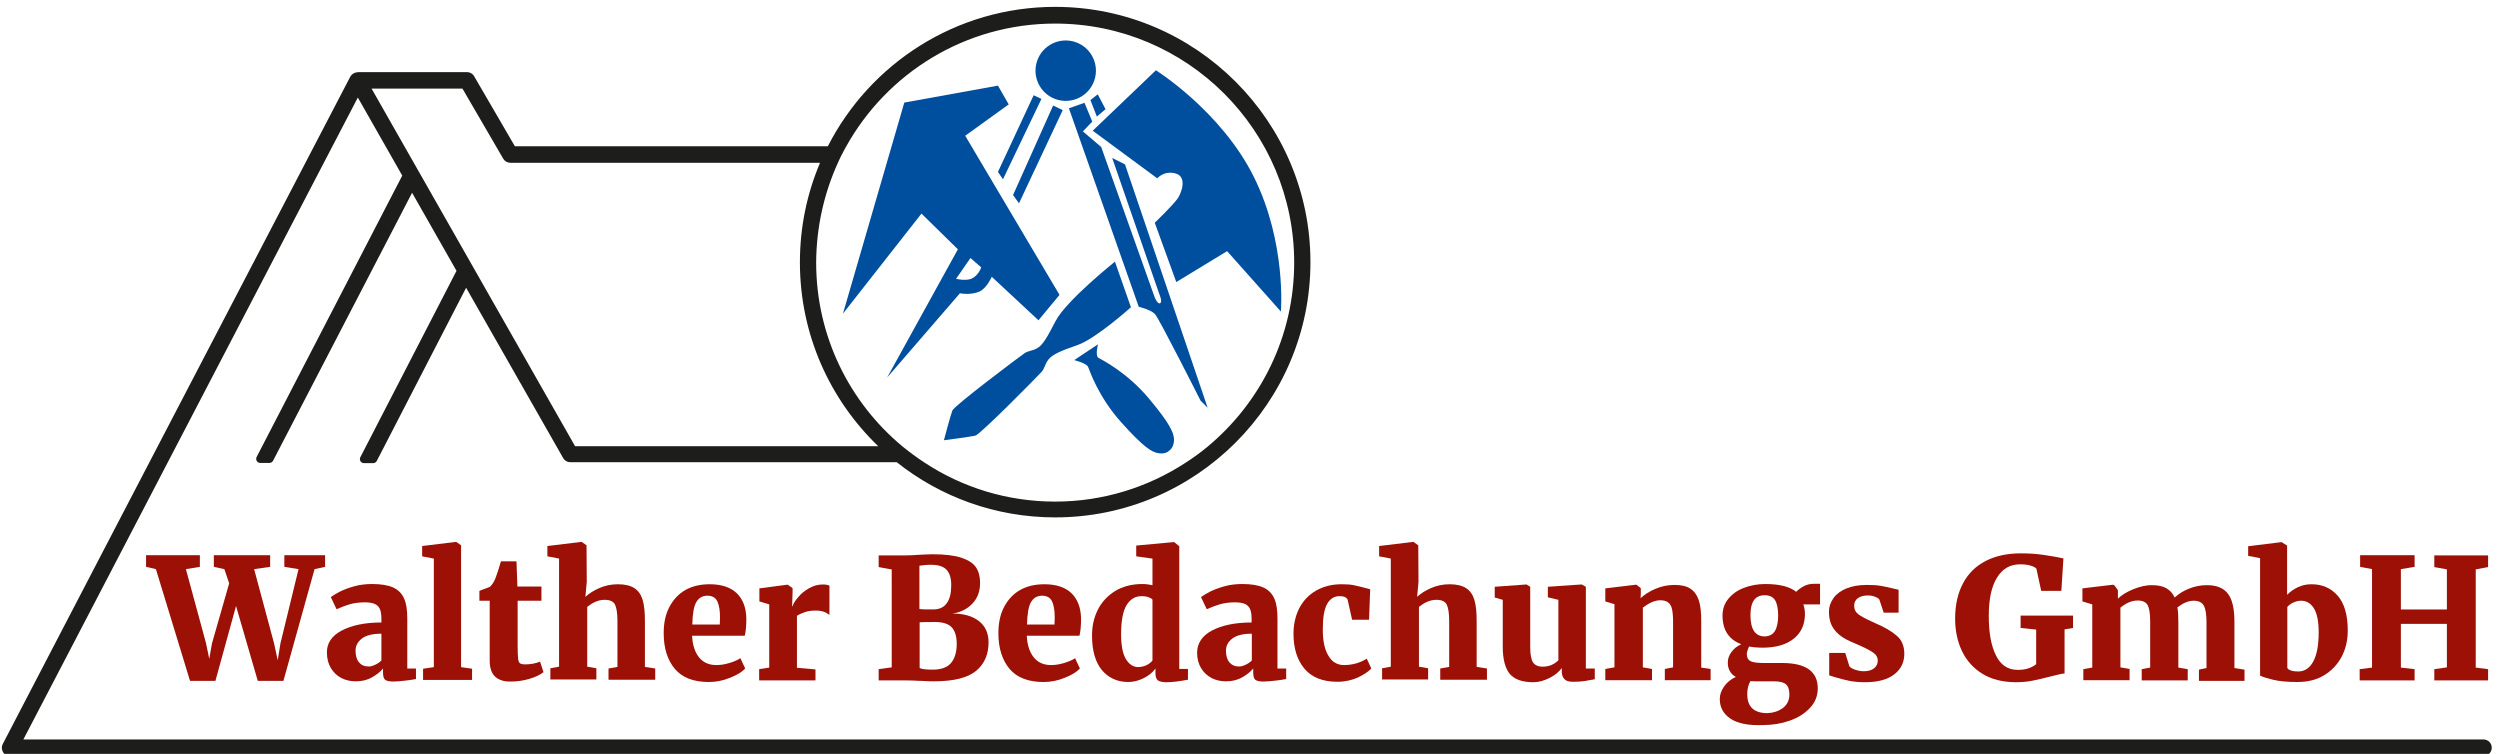<?xml version="1.0" encoding="utf-8"?>
<!-- Generator: Adobe Illustrator 25.4.0, SVG Export Plug-In . SVG Version: 6.00 Build 0)  -->
<svg version="1.1" id="Ebene_1" xmlns="http://www.w3.org/2000/svg" xmlns:xlink="http://www.w3.org/1999/xlink" x="0px" y="0px"
	 width="1092px" height="329.3px" viewBox="0 0 1092 329.3" style="enable-background:new 0 0 1092 329.3;" xml:space="preserve">
<style type="text/css">
	.st0{fill:#004F9F;}
	.st1{fill:#9C1006;}
	.st2{fill:#1D1E1B;}
</style>
<g>
	
		<ellipse transform="matrix(0.23 -0.973 0.973 0.23 328.591 476.646)" class="st0" cx="465.4" cy="30.7" rx="13.2" ry="13.2"/>
	<path class="st0" d="M421.6,59.3l19-13.7l-4.7-8.2L395,44.8L368.2,137l34.3-43.7l15.9,15.6l-30.9,56l31.8-36.8c0,0,5,1,8.8-0.9
		c3-1.5,5.1-6.3,5.1-6.3l20.4,19l9.2-11.1L421.6,59.3z M423.5,122c-2.5,0.6-5.9-0.2-5.9-0.2l6.3-9.1l4.7,4.1
		C428.6,116.9,427,121.2,423.5,122z"/>
	<polygon class="st0" points="435.9,75.1 451.5,41.6 454.9,43.2 438.1,78.3 	"/>
	<polygon class="st0" points="442.5,85.2 460,46.1 464.2,48.1 445.1,88.8 	"/>
	<path class="st0" d="M477.3,57.1l27.6-26.4c0,0,28.5,17.8,42.8,46.6c14.3,28.8,11.8,58.8,11.8,58.8L536,109.7l-22.2,13.5l-9.4-25.9
		c0,0,7.7-7.4,10-10.6c1.6-2.3,4.3-9.4-0.8-10.9c-5.1-1.5-8.1,2.1-8.1,2.1L477.3,57.1z"/>
	<path class="st0" d="M491.4,71.8l36.1,106.3l-3.1-3.1c0,0-18.1-35.9-19.9-37.8c-1.9-2-7.1-3.2-7.1-3.2l-30.5-86.7l6.8-2.4l3.4,8.2
		l-4.1,4.3l8,6.8l23.3,65.5c0,0,1.2,3.1,2.3,2.8c1.4-0.4-0.2-4-0.2-4l-20.6-59.5L491.4,71.8z"/>
	<polygon class="st0" points="476.3,43.7 479.5,41.2 482.9,47.7 479.1,50.9 	"/>
	<path class="st0" d="M487,114.3l7,19.9c0,0-15.4,13.8-23.3,16.5c-7.9,2.7-11.1,4.3-12.7,6.3s-1.6,3.8-3,5.4
		c-1.4,1.6-26.8,27.4-29,27.9c-2.1,0.5-13.7,2-13.7,2s2.9-11,3.7-13c0.8-2.1,29.7-23.8,31.5-25c1.8-1.2,3.6-1,5.7-2.3
		c2.2-1.3,4.1-4.4,7.9-11.8C465.8,131.2,487,114.3,487,114.3z"/>
	<path class="st0" d="M479.6,150.4c0,0-1.3,5,0.2,5.9c1.6,0.9,12.4,6.3,21.9,17.6s10.9,15.1,11.1,17.8c0.1,2.6-0.9,4.2-2,5.1
		c-1,0.9-2.5,1.6-5.1,1.1c-2.6-0.5-6.2-2.5-16-13.5c-9.9-11-13.7-22.4-14.4-24.1c-0.7-1.7-6.1-3-6.1-3L479.6,150.4z"/>
	<g>
		<path class="st1" d="M63.8,242.5h23.5v5.1l-6.1,1l8.8,32.4l1.4,6.8l1.2-6.8l7.5-26.2l-2.1-6.2l-4.6-1v-5.1h24.6v5.1l-7,1l8.7,32.4
			l1.6,7.4l1.2-7.4l7.9-32.4l-6.2-1v-5.1H142v5.1l-4.6,1l-13.6,48.8h-11.2l-9.5-32.7l-9,32.7H83l-14.9-48.8l-4.3-1V242.5z"/>
		<path class="st1" d="M149.3,275.4c4.4-2.3,10.2-3.5,17.3-3.5v-1.5c0-1.8-0.2-3.2-0.6-4.2c-0.4-1-1.1-1.8-2.1-2.3s-2.5-0.8-4.6-0.8
			c-2.4,0-4.5,0.3-6.4,0.8c-1.9,0.6-3.9,1.3-5.9,2.2l-2.5-5.3c0.8-0.6,2.1-1.4,3.8-2.3c1.8-0.9,3.9-1.7,6.4-2.4c2.5-0.7,5.1-1,7.8-1
			c3.9,0,7,0.5,9.2,1.5c2.2,1,3.8,2.6,4.8,4.8c1,2.2,1.4,5.1,1.4,8.8v21.8h3.8v4.6c-1.1,0.2-2.7,0.5-4.7,0.7c-2,0.2-3.7,0.4-5.1,0.4
			c-1.9,0-3.1-0.3-3.7-0.8c-0.6-0.5-0.9-1.6-0.9-3.2v-1.7c-1.2,1.5-2.9,2.8-4.9,3.9c-2.1,1.2-4.4,1.7-7.1,1.7
			c-2.3,0-4.4-0.5-6.3-1.5c-1.9-1-3.4-2.5-4.5-4.3c-1.1-1.9-1.7-4.1-1.7-6.7C142.7,281,144.9,277.7,149.3,275.4z M163.8,290.4
			c1.1-0.5,2-1.1,2.8-1.9v-11.7c-3.8,0-6.7,0.7-8.5,2.1c-1.8,1.4-2.8,3.1-2.8,5.3c0,2.2,0.5,3.9,1.5,5.1c1,1.2,2.3,1.8,4,1.8
			C161.8,291.2,162.8,290.9,163.8,290.4z"/>
		<path class="st1" d="M189.5,244l-5.1-1v-4.5l14.7-1.8h0.2l2.1,1.5v53.2l4.8,0.7v4.9h-21.4v-4.9l4.7-0.7V244z"/>
		<path class="st1" d="M216.2,295.5c-1.5-1.5-2.3-3.8-2.3-6.9v-26.2h-4.5v-4.3l1.5-0.6c1.2-0.4,2.2-0.8,3.1-1.2
			c1-0.9,1.8-2.2,2.4-3.7c0.7-1.8,1.5-4.2,2.4-7.4h6.8l0.4,11h10.5v6.2h-10.4v19.5c0,2.7,0.1,4.6,0.2,5.7s0.4,1.8,0.8,2.1
			c0.4,0.3,1.2,0.5,2.3,0.5c2.3,0,4.5-0.4,6.5-1.2l1.5,4.6c-1.4,1.1-3.4,2.1-6.1,2.9c-2.7,0.8-5.4,1.2-8.2,1.2
			C220.2,297.8,217.8,297,216.2,295.5z"/>
		<path class="st1" d="M244.3,244l-5.2-1v-4.5l14.8-1.8h0.2l2.1,1.5l0.1,16l-0.6,6.5c1.5-1.4,3.5-2.7,6-3.8c2.5-1.1,5.2-1.7,8.2-1.7
			c3.1,0,5.5,0.6,7.2,1.7c1.7,1.1,2.9,2.8,3.6,5.1c0.7,2.3,1,5.4,1,9.2v20.1l4.5,0.7v4.9h-20.4v-4.9l3.9-0.7v-20.1
			c0-3.4-0.4-5.8-1.1-7.2c-0.7-1.3-2.2-2-4.5-2c-1.4,0-2.7,0.3-4.1,0.9c-1.4,0.6-2.5,1.4-3.5,2.2v26.1l4,0.7v4.9h-20.1v-4.9l3.8-0.7
			V244z"/>
		<path class="st1" d="M294.8,292.2c-3.2-3.8-4.9-9-4.9-15.6c0-4.5,0.8-8.3,2.5-11.5c1.7-3.2,4-5.7,7-7.4c3-1.7,6.6-2.5,10.6-2.5
			c5.1,0,9.1,1.3,11.8,3.9c2.7,2.6,4.1,6.3,4.2,11c0,3.1-0.2,5.7-0.7,7.6h-23c0.2,4.2,1.3,7.3,3.1,9.5c1.8,2.2,4.3,3.3,7.5,3.3
			c1.8,0,3.7-0.3,5.7-0.9c2-0.6,3.6-1.3,4.8-2.1l2.1,4.5c-1.3,1.4-3.4,2.8-6.5,4c-3.1,1.3-6.2,1.9-9.4,1.9
			C303,297.9,298,296,294.8,292.2z M314.4,272.8l0.1-3.1c0-3.1-0.4-5.4-1.2-7.1c-0.8-1.6-2.3-2.4-4.3-2.4c-2.1,0-3.7,0.9-4.8,2.7
			c-1.1,1.8-1.7,5.1-1.8,9.9H314.4z"/>
		<path class="st1" d="M331.5,292.3l4.5-0.7V264l-4.3-1.3v-5.7l12.2-1.6h0.2l2.1,1.5v1.8l-0.2,6.1h0.2c0.3-1.1,1.1-2.4,2.4-3.9
			c1.2-1.5,2.8-2.8,4.7-3.9c1.9-1.1,3.9-1.7,6.1-1.7c1.3,0,2.3,0.2,2.9,0.5v12.8c-0.8-0.6-1.6-1.1-2.5-1.4c-0.9-0.3-2.1-0.5-3.5-0.5
			c-1.8,0-3.4,0.2-4.8,0.7c-1.4,0.5-2.5,1-3.4,1.6v22.7l8.1,0.7v4.8h-24.6V292.3z"/>
		<path class="st1" d="M389.3,248.7l-5.5-1v-5.1h11.6c1.7,0,3.9-0.1,6.6-0.3c0.6,0,1.3-0.1,2.2-0.1c0.9,0,1.9-0.1,3.1-0.1
			c5.3,0,9.5,0.5,12.6,1.5c3,1,5.2,2.4,6.4,4.2c1.2,1.8,1.8,4.1,1.8,6.8c0,3.7-1.1,6.7-3.4,9.1c-2.3,2.4-5.2,3.8-8.7,4.3
			c4.9,0,8.8,1.1,11.6,3.3c2.8,2.2,4.2,5.3,4.2,9.3c0,5.2-1.8,9.4-5.4,12.4c-3.6,3-9.7,4.6-18.3,4.6c-1.4,0-2.7,0-4-0.1
			c-1.3-0.1-2.2-0.1-2.7-0.1c-1.8-0.1-3.7-0.2-5.7-0.2h-11.9v-4.9l5.7-0.8V248.7z M407.6,266.2c2.7,0,4.7-0.9,6-2.8
			c1.3-1.8,1.9-4.4,1.9-7.8c0-3.1-0.7-5.3-2.1-6.8c-1.4-1.4-3.6-2.1-6.7-2.1c-0.7,0-1.6,0-2.6,0.1c-1,0.1-1.8,0.2-2.5,0.3v18.9
			C402.6,266.2,404.6,266.2,407.6,266.2z M407.5,292.5c3.6,0,6.3-1,7.9-2.9c1.6-1.9,2.5-4.7,2.5-8.3c0-3.4-0.8-5.9-2.3-7.4
			c-1.5-1.5-3.9-2.2-7.2-2.2c-2.7,0-4.9,0-6.7,0.1v20C402.7,292.3,404.6,292.5,407.5,292.5z"/>
		<path class="st1" d="M441,292.2c-3.2-3.8-4.9-9-4.9-15.6c0-4.5,0.8-8.3,2.5-11.5c1.7-3.2,4-5.7,7-7.4c3-1.7,6.6-2.5,10.6-2.5
			c5.1,0,9.1,1.3,11.8,3.9c2.7,2.6,4.1,6.3,4.2,11c0,3.1-0.2,5.7-0.7,7.6h-23c0.2,4.2,1.3,7.3,3.1,9.5c1.8,2.2,4.3,3.3,7.5,3.3
			c1.8,0,3.7-0.3,5.7-0.9c2-0.6,3.6-1.3,4.8-2.1l2.1,4.5c-1.3,1.4-3.4,2.8-6.5,4c-3.1,1.3-6.2,1.9-9.4,1.9
			C449.2,297.9,444.2,296,441,292.2z M460.6,272.8l0.1-3.1c0-3.1-0.4-5.4-1.2-7.1c-0.8-1.6-2.3-2.4-4.3-2.4c-2.1,0-3.7,0.9-4.8,2.7
			c-1.1,1.8-1.7,5.1-1.8,9.9H460.6z"/>
		<path class="st1" d="M481.4,292.8c-2.9-3.4-4.4-8.5-4.4-15.2c0-4.1,0.8-7.8,2.5-11.2c1.7-3.4,4.2-6.1,7.5-8.2
			c3.3-2,7.3-3.1,12-3.1c1.4,0,2.9,0.2,4.4,0.5V244l-7.1-1v-4.7l16.2-1.5h0.4l2.2,1.8v53.6h3.8v4.7c-3.8,0.7-6.9,1.1-9.4,1.1
			c-1.7,0-3-0.3-3.7-0.8c-0.8-0.6-1.1-1.7-1.1-3.3V292c-1.2,1.7-2.9,3.1-5.1,4.2c-2.2,1.1-4.5,1.7-6.8,1.7
			C488.2,297.9,484.3,296.2,481.4,292.8z M500.9,290.5c1.1-0.6,1.9-1.2,2.5-2v-26.6c-0.3-0.4-1-0.8-1.9-1.1
			c-0.9-0.3-1.9-0.4-2.9-0.4c-2.7,0-4.9,1.3-6.5,3.9c-1.6,2.6-2.4,6.9-2.4,12.8c0,4.9,0.7,8.4,2.1,10.8c1.4,2.3,3.2,3.5,5.5,3.5
			C498.6,291.3,499.9,291,500.9,290.5z"/>
		<path class="st1" d="M529.4,275.4c4.4-2.3,10.2-3.5,17.3-3.5v-1.5c0-1.8-0.2-3.2-0.6-4.2c-0.4-1-1.1-1.8-2.1-2.3s-2.5-0.8-4.6-0.8
			c-2.4,0-4.5,0.3-6.4,0.8c-1.9,0.6-3.9,1.3-5.9,2.2l-2.5-5.3c0.8-0.6,2.1-1.4,3.8-2.3c1.8-0.9,3.9-1.7,6.4-2.4c2.5-0.7,5.1-1,7.8-1
			c3.9,0,7,0.5,9.2,1.5c2.2,1,3.8,2.6,4.8,4.8c1,2.2,1.4,5.1,1.4,8.8v21.8h3.8v4.6c-1.1,0.2-2.7,0.5-4.7,0.7c-2,0.2-3.7,0.4-5.1,0.4
			c-1.9,0-3.1-0.3-3.7-0.8c-0.6-0.5-0.9-1.6-0.9-3.2v-1.7c-1.2,1.5-2.9,2.8-4.9,3.9c-2.1,1.2-4.4,1.7-7.1,1.7
			c-2.3,0-4.4-0.5-6.3-1.5c-1.9-1-3.4-2.5-4.5-4.3c-1.1-1.9-1.7-4.1-1.7-6.7C522.9,281,525.1,277.7,529.4,275.4z M544,290.4
			c1.1-0.5,2-1.1,2.8-1.9v-11.7c-3.8,0-6.7,0.7-8.5,2.1c-1.8,1.4-2.8,3.1-2.8,5.3c0,2.2,0.5,3.9,1.5,5.1c1,1.2,2.3,1.8,4,1.8
			C541.9,291.2,542.9,290.9,544,290.4z"/>
		<path class="st1" d="M567.6,265.5c1.8-3.3,4.2-5.8,7.4-7.6c3.2-1.8,6.9-2.7,11-2.7c2.1,0,3.8,0.1,5.3,0.4c1.5,0.3,3,0.7,4.6,1.1
			c1.4,0.4,2.3,0.6,2.6,0.7l-0.5,13.3h-7.4l-1.9-8.5c-0.1-0.6-0.6-1.1-1.2-1.4c-0.7-0.3-1.5-0.4-2.4-0.4c-2.3,0-4.1,1.1-5.4,3.4
			c-1.3,2.3-1.9,6-1.9,11.2c0,5,0.8,8.8,2.5,11.5c1.6,2.7,3.9,4,6.7,4c3.6,0,7-0.9,10-2.8l2,4.3c-1.2,1.3-3.1,2.6-5.8,3.9
			c-2.7,1.2-5.7,1.9-9,1.9c-6.4,0-11.2-1.9-14.4-5.7c-3.2-3.8-4.8-8.9-4.8-15.3C565,272.6,565.9,268.8,567.6,265.5z"/>
		<path class="st1" d="M607.6,244l-5.2-1v-4.5l14.8-1.8h0.2l2.1,1.5l0.1,16l-0.6,6.5c1.5-1.4,3.5-2.7,6-3.8c2.5-1.1,5.2-1.7,8.2-1.7
			c3.1,0,5.5,0.6,7.2,1.7c1.7,1.1,2.9,2.8,3.6,5.1c0.7,2.3,1,5.4,1,9.2v20.1l4.5,0.7v4.9h-20.4v-4.9l3.9-0.7v-20.1
			c0-3.4-0.4-5.8-1.1-7.2c-0.7-1.3-2.2-2-4.5-2c-1.4,0-2.7,0.3-4.1,0.9c-1.4,0.6-2.5,1.4-3.5,2.2v26.1l4,0.7v4.9h-20.1v-4.9l3.8-0.7
			V244z"/>
		<path class="st1" d="M683.4,296.7c-0.8-0.8-1.2-1.9-1.2-3.3v-1.6c-1.2,1.6-2.9,3.1-5.3,4.3c-2.4,1.2-4.7,1.9-7.1,1.9
			c-4.8,0-8.2-1.2-10.3-3.6c-2-2.4-3.1-6.4-3.1-11.9V262l-3.5-1v-4.7l13.8-1h0.1l1.6,1v26.3c0,3.2,0.4,5.4,1.2,6.7
			c0.8,1.2,2.2,1.9,4.2,1.9c2.7,0,5-0.9,6.9-2.8V262l-4.6-1.1v-4.6l14.6-1h0.2l1.8,1V292h3.9v4.7c-1.7,0.3-3.2,0.6-4.6,0.8
			c-1.4,0.2-3,0.3-4.9,0.3C685.4,297.8,684.2,297.5,683.4,296.7z"/>
		<path class="st1" d="M705.5,264l-4.3-1.3v-5.7l13.4-1.6h0.2l1.9,1.5v2.7l-0.1,1.7c1.7-1.6,3.9-3,6.5-4.1c2.6-1.1,5.4-1.7,8.3-1.7
			c2.9,0,5.3,0.5,6.9,1.6c1.7,1.1,2.9,2.7,3.7,5c0.8,2.3,1.1,5.4,1.1,9.4v20.1l4.1,0.6v4.9h-20v-4.9l3.6-0.7v-20.1
			c0-2.4-0.2-4.2-0.5-5.5c-0.3-1.3-0.9-2.2-1.7-2.8c-0.8-0.6-1.9-0.9-3.4-0.9c-2.3,0-4.8,1.1-7.6,3.2v26.1l4,0.7v4.9h-20.4v-4.9
			l4-0.7V264z"/>
		<path class="st1" d="M755.7,313.8c-3-2.1-4.5-4.9-4.5-8.5c0-2,0.7-3.8,2-5.6s3-3.1,5-4c-2.3-1.3-3.5-3.4-3.5-6.3
			c0-1.6,0.5-3.1,1.6-4.6c1.1-1.5,2.5-2.6,4.3-3.4c-5.4-2-8.2-6.2-8.2-12.5c0-2.8,0.8-5.2,2.5-7.3c1.7-2.1,3.9-3.7,6.8-4.8
			c2.8-1.1,6-1.7,9.4-1.7c6.1,0,10.6,1.1,13.5,3.4c0.7-0.8,1.8-1.6,3.2-2.4c1.5-0.8,3-1.1,4.6-1.1h2.6v9h-7.3
			c0.5,1.4,0.7,2.8,0.7,4.2c0,4.5-1.6,8.1-4.8,10.7c-3.2,2.6-7.7,4-13.6,4c-2.4,0-4.4-0.2-6-0.5c-0.3,0.6-0.5,1.2-0.7,1.8
			c-0.2,0.6-0.3,1.2-0.3,1.5c0,1.5,0.6,2.6,1.7,3.1c1.1,0.6,3.2,0.8,6.2,0.8h7.6c10.3,0,15.5,3.7,15.5,11.1c0,3.2-1.1,6.1-3.4,8.5
			c-2.3,2.5-5.2,4.3-8.9,5.6c-3.7,1.3-7.5,1.9-11.6,1.9C763.6,317,758.7,315.9,755.7,313.8z M778.7,309.3c1.9-1.4,2.9-3.4,2.9-6
			c0-2.1-0.5-3.5-1.5-4.4s-2.8-1.3-5.4-1.3h-7.5c-0.8,0-1.7,0-2.6-0.1c-0.9,1.5-1.4,3.4-1.4,5.7c0,5.5,2.9,8.3,8.8,8.3
			C774.5,311.4,776.8,310.7,778.7,309.3z M775.3,275.6c0.9-1.5,1.4-3.8,1.4-6.7c0-3.1-0.5-5.4-1.4-6.8c-0.9-1.4-2.4-2.1-4.5-2.1
			c-4.2,0-6.2,2.9-6.2,8.7c0,6.2,2.1,9.3,6.3,9.3C772.9,277.9,774.4,277.1,775.3,275.6z"/>
		<path class="st1" d="M807.8,291c0.3,0.5,1.1,1,2.4,1.5c1.2,0.4,2.5,0.7,3.8,0.7c2,0,3.5-0.4,4.6-1.3c1.1-0.9,1.6-2,1.6-3.3
			c0-1.5-0.7-2.7-2.1-3.6c-1.4-1-3.6-2.1-6.8-3.5l-2.8-1.2c-3.2-1.4-5.6-3.1-7.2-5.2c-1.6-2-2.4-4.6-2.4-7.8c0-2.3,0.7-4.3,2-6.1
			c1.3-1.8,3.2-3.2,5.7-4.2c2.5-1,5.4-1.5,8.8-1.5c2.4,0,4.4,0.1,6.1,0.4c1.7,0.3,3.5,0.7,5.2,1.1c1.2,0.3,2.1,0.5,2.6,0.6v10h-6.5
			l-1.9-5.7c-0.2-0.4-0.8-0.8-1.8-1.2c-0.9-0.4-2-0.6-3.2-0.6c-1.9,0-3.3,0.4-4.4,1.2c-1.1,0.8-1.6,1.9-1.6,3.3
			c0,1.6,0.6,2.8,1.8,3.7c1.2,0.9,3.2,2,5.9,3.2l1.5,0.7c4,1.7,7.1,3.5,9.3,5.4c2.3,1.9,3.4,4.6,3.4,8c0,3.6-1.4,6.6-4.3,8.9
			s-7.2,3.5-12.8,3.5c-2.6,0-4.9-0.2-6.9-0.6c-2-0.4-4.2-1-6.6-1.7L799,295v-9.8h7L807.8,291z"/>
		<path class="st1" d="M865.9,294.3c-3.9-2.4-6.9-5.7-8.9-9.9c-2-4.2-3-8.9-3-14.2c0-6.1,1.2-11.2,3.5-15.5c2.3-4.3,5.6-7.5,9.9-9.7
			c4.3-2.2,9.4-3.3,15.3-3.3c3.4,0,6.7,0.2,10.1,0.7c3.3,0.5,6.2,1,8.5,1.5l-0.9,14.2h-8.8l-2.1-9.7c-0.4-0.5-1.2-0.9-2.4-1.3
			c-1.2-0.4-2.7-0.6-4.7-0.6c-4.4,0-7.7,1.9-10.1,5.8c-2.4,3.8-3.6,9.4-3.6,16.7c0,7.3,1,13,3.1,17.2c2,4.2,5.2,6.4,9.5,6.4
			c1.8,0,3.4-0.2,4.8-0.7c1.4-0.5,2.5-1.1,3.3-1.8V275l-6.8-0.7v-5.4h22.9v5.4l-3.7,0.6v19.3c-0.8,0-2.8,0.4-5.8,1.2
			c-3,0.8-5.7,1.4-8.1,1.9c-2.4,0.5-5,0.7-7.7,0.7C874.5,297.9,869.8,296.7,865.9,294.3z"/>
		<path class="st1" d="M910,292.3l3.9-0.7V264l-4.3-1.3v-5.7l13.4-1.6l0.6,0.3l1.5,2.1v3.7c1.6-1.6,3.9-3,6.9-4.2
			c3-1.2,5.6-1.7,7.8-1.7c2.6,0,4.8,0.4,6.4,1.3c1.6,0.9,2.9,2.3,3.7,4.1c1.7-1.6,3.8-2.9,6.3-3.9c2.5-1,5.1-1.5,7.7-1.5
			c4.3,0,7.4,1.2,9.3,3.8c1.9,2.5,2.8,6.6,2.8,12.3v20.1l4.4,0.7v4.9h-19.9v-4.9l3.3-0.7v-19.9c0-3.5-0.4-6-1.2-7.4
			c-0.8-1.4-2.3-2.1-4.4-2.1c-2.3,0-4.6,1-7.1,2.9c0.3,1.8,0.4,3.9,0.4,6.2v20.1l4.1,0.7v4.9h-20.1v-4.9l3.7-0.7v-20.1
			c0-3.5-0.4-5.9-1.1-7.2c-0.8-1.3-2.2-2-4.3-2c-1.4,0-2.7,0.3-4.1,0.9c-1.3,0.6-2.5,1.4-3.5,2.2v26.1l4,0.7v4.9H910V292.3z"/>
		<path class="st1" d="M982,238.6l14.5-1.8h0.1l2.4,1.5v21.5c1.3-1.3,2.8-2.4,4.7-3.3c1.9-0.9,3.8-1.3,6-1.3c4.7,0,8.5,1.7,11.4,5
			c2.9,3.3,4.4,8.4,4.4,15.2c0,4.3-0.9,8.1-2.7,11.5c-1.8,3.4-4.4,6.1-7.7,8.1c-3.3,2-7.2,2.9-11.7,2.9c-4.2,0-7.7-0.3-10.6-1
			c-2.8-0.7-4.7-1.3-5.6-1.8v-51.3l-5.2-1V238.6z M1001.7,263.2c-1.1,0.5-2,1.2-2.6,1.9v26.6c0.2,0.5,0.7,0.9,1.7,1.2
			c0.9,0.3,1.9,0.4,3.1,0.4c2.7,0,4.9-1.4,6.5-4.3c1.6-2.9,2.4-7.2,2.4-12.8c0-4.8-0.7-8.2-2.1-10.5c-1.4-2.2-3.2-3.3-5.6-3.3
			C1003.9,262.4,1002.8,262.7,1001.7,263.2z"/>
		<path class="st1" d="M1036.2,248.6l-5.3-1v-5.1h23.8v5.1l-6,1v17.6h20.1v-17.5l-5.5-1v-5.1h23.5v5.1l-5.4,1v42.9l5.4,0.7v4.9
			h-23.5v-4.9l5.5-0.8v-19h-20.1v19.1l6,0.7v4.9h-24v-4.9l5.4-0.7V248.6z"/>
	</g>
	<path class="st2" d="M1084.8,323H977.4H582.3H474.8v0H10.2l16.9-32.4h0l129.2-248l19.4,34.1l-63.6,122.9c-0.6,1.2,0.2,2.6,1.6,2.6
		h4c0.7,0,1.3-0.4,1.6-1L180,84.2l19.4,34.1l-42,81.4c-0.6,1.2,0.2,2.6,1.6,2.6h4c0.7,0,1.3-0.4,1.6-1l39-75.6l42.4,74.4
		c0.6,1.1,1.8,1.8,3.1,1.8h142.6c19,15.1,43.1,24.1,69.2,24.1c61.5,0,111.5-50,111.5-111.5S522.4,3,460.9,3
		c-43.3,0-80.9,24.8-99.3,60.9H224.9l-17.8-30.6c-0.6-1.1-1.8-1.8-3.1-1.8h-47.8v0.1c0,0-0.1,0-0.1,0c-1.3,0-2.5,0.8-3.1,1.9
		l-109.4,210h0L1.2,325c-0.6,1.1-0.5,2.4,0.1,3.5c0.6,1.1,1.8,1.7,3.1,1.7h470.5h47.7h59.7h395.1h107.4c2,0,3.6-1.6,3.6-3.6
		C1088.4,324.6,1086.8,323,1084.8,323z M366,71.1c0.5-1.2,1.1-2.3,1.6-3.4c0.1-0.2,0.2-0.4,0.3-0.5c0.5-1.1,1.1-2.1,1.7-3.2
		c17.8-32,52-53.7,91.3-53.7c57.6,0,104.4,46.7,104.4,104.4c0,32.3-14.7,61.1-37.7,80.3c-3.1,2.6-6.3,4.9-9.7,7.1
		c-16.4,10.7-36,17-57,17c-21,0-40.6-6.2-57-17c-3.4-2.2-6.6-4.6-9.7-7.1c-23-19.1-37.7-48-37.7-80.3C356.6,99,360,84.3,366,71.1z
		 M202,38.7l17.8,30.6c0.6,1.1,1.8,1.8,3.1,1.8h135.3c-5.7,13.4-8.8,28.1-8.8,43.5c0,31.5,13.1,60,34.2,80.3H251.2L162.3,38.7H202z"
		/>
</g>
</svg>
